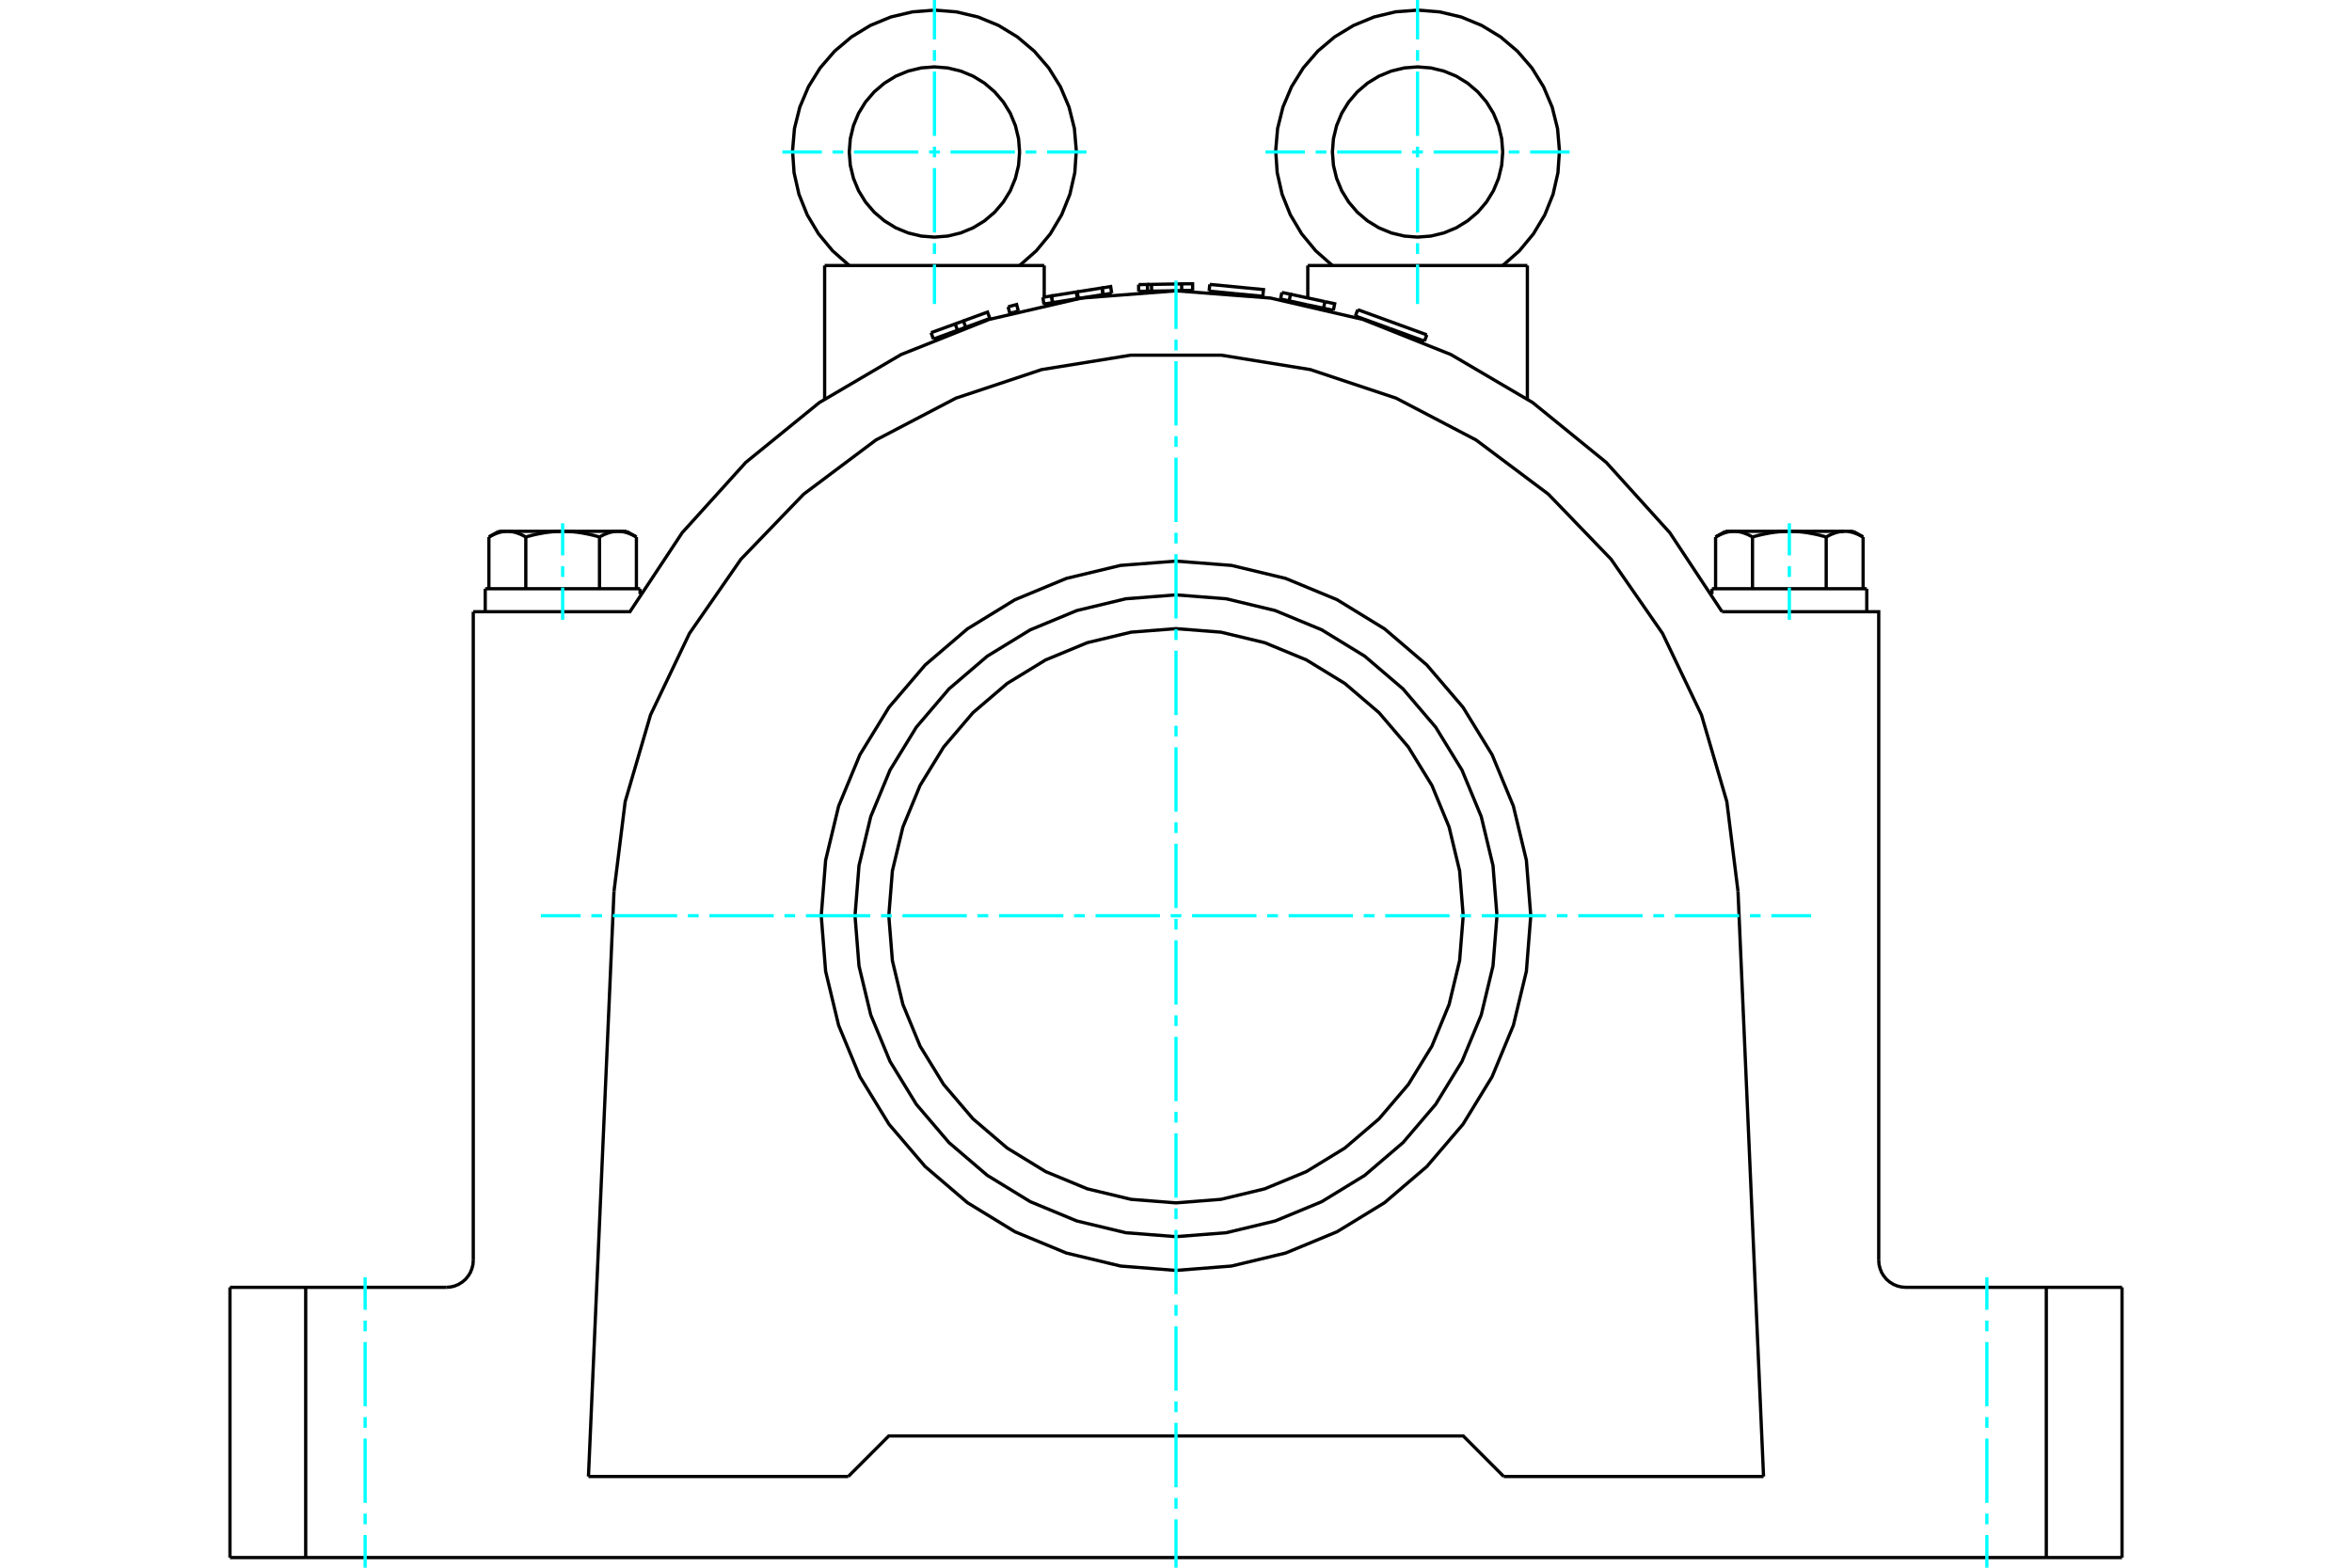 <?xml version="1.0" standalone="no"?>
<!DOCTYPE svg PUBLIC "-//W3C//DTD SVG 1.1//EN"
	"http://www.w3.org/Graphics/SVG/1.1/DTD/svg11.dtd">
<svg xmlns="http://www.w3.org/2000/svg" height="100%" width="100%" viewBox="0 0 36000 24000">
	<rect x="-1800" y="-1200" width="39600" height="26400" style="fill:#FFF"/>
	<g style="fill:none; fill-rule:evenodd" transform="matrix(1 0 0 1 0 0)">
		<g style="fill:none; stroke:#000; stroke-width:50; shape-rendering:geometricPrecision">
			<polyline points="18918,4497 19329,4536 19339,4433 18517,4354"/>
			<line x1="18507" y1="4457" x2="18517" y2="4354"/>
			<line x1="18507" y1="4457" x2="18918" y2="4497"/>
			<polyline points="17016,4489 16884,4510 16505,4570 16498,4571"/>
			<polyline points="16111,4633 16095,4530 15962,4552"/>
			<line x1="15978" y1="4654" x2="15962" y2="4552"/>
			<line x1="16111" y1="4633" x2="15978" y2="4654"/>
			<line x1="16112" y1="4633" x2="16095" y2="4530"/>
			<line x1="16884" y1="4510" x2="16868" y2="4408"/>
			<polyline points="17016,4489 17000,4387 16868,4408"/>
			<polyline points="16884,4510 16868,4408 16489,4468"/>
			<polyline points="16505,4570 16489,4468 16474,4470"/>
			<line x1="16491" y1="4572" x2="16474" y2="4470"/>
			<line x1="16498" y1="4571" x2="16491" y2="4572"/>
			<line x1="16474" y1="4470" x2="16095" y2="4530"/>
			<line x1="16491" y1="4572" x2="16112" y2="4633"/>
			<polyline points="15151,4875 14782,5010 14719,5033"/>
			<line x1="14620" y1="4959" x2="14251" y2="5093"/>
			<line x1="14287" y1="5191" x2="14251" y2="5093"/>
			<line x1="14656" y1="5056" x2="14287" y2="5191"/>
			<polyline points="15151,4875 15115,4778 14747,4912"/>
			<polyline points="14782,5010 14746,4913 14620,4959"/>
			<line x1="14655" y1="5056" x2="14620" y2="4959"/>
			<line x1="14719" y1="5033" x2="14655" y2="5056"/>
			<line x1="15587" y1="4762" x2="15522" y2="4779"/>
			<polyline points="15587,4762 15560,4662 15430,4697"/>
			<line x1="15457" y1="4797" x2="15430" y2="4697"/>
			<line x1="15522" y1="4779" x2="15457" y2="4797"/>
			<polyline points="18255,4447 18088,4450 17842,4454"/>
			<line x1="18255" y1="4447" x2="18088" y2="4450"/>
			<line x1="17625" y1="4354" x2="17562" y2="4355"/>
			<line x1="17627" y1="4457" x2="17564" y2="4458"/>
			<line x1="17627" y1="4457" x2="17625" y2="4354"/>
			<polyline points="17564,4458 17563,4355 17428,4357"/>
			<line x1="17429" y1="4461" x2="17428" y2="4357"/>
			<line x1="17564" y1="4458" x2="17429" y2="4461"/>
			<polyline points="18255,4447 18254,4344 18086,4346"/>
			<polyline points="18088,4450 18086,4346 17625,4354"/>
			<line x1="17842" y1="4454" x2="17627" y2="4457"/>
			<line x1="20258" y1="4719" x2="20408" y2="4751"/>
			<line x1="20004" y1="4665" x2="20258" y2="4719"/>
			<line x1="20280" y1="4618" x2="19754" y2="4505"/>
			<line x1="19732" y1="4606" x2="20004" y2="4665"/>
			<line x1="20258" y1="4719" x2="20280" y2="4618"/>
			<polyline points="19732,4606 19753,4505 19621,4477"/>
			<line x1="19600" y1="4578" x2="19621" y2="4477"/>
			<line x1="19600" y1="4578" x2="19732" y2="4606"/>
			<polyline points="20408,4751 20429,4650 20280,4618"/>
			<line x1="21275" y1="5030" x2="21803" y2="5223"/>
			<line x1="20782" y1="4741" x2="21839" y2="5126"/>
			<line x1="20746" y1="4838" x2="21275" y2="5030"/>
			<polyline points="6830,19708 6895,19703 6958,19688 7018,19663 7073,19629 7123,19587 7165,19537 7199,19482 7223,19422 7239,19359 7244,19294"/>
			<polyline points="3520,19708 4679,19708 6830,19708"/>
			<polyline points="28756,19294 28761,19359 28777,19422 28801,19482 28835,19537 28877,19587 28927,19629 28982,19663 29042,19688 29105,19703 29170,19708 31321,19708 32480,19708"/>
			<polyline points="28517,8221 28508,8216 28499,8211 28490,8206 28481,8202 28473,8197 28464,8193 28456,8189 28447,8185 28439,8181 28431,8178 28423,8174 28414,8171 28406,8168 28398,8165 28390,8162 28382,8159 28374,8156 28366,8154 28358,8152 28351,8149 28343,8147 28335,8146 28327,8144 28319,8142 28312,8141 28304,8139 28296,8138 28289,8137 28281,8136 28273,8135 28265,8135 28258,8134 28250,8134 28242,8134 28234,8134 28365,8134"/>
			<polyline points="27952,8221 27934,8216 27917,8211 27899,8206 27882,8202 27865,8197 27848,8193 27831,8189 27814,8185 27797,8181 27781,8178 27764,8174 27748,8171 27732,8168 27716,8165 27700,8162 27684,8159 27668,8156 27652,8154 27636,8152 27620,8149 27605,8147 27589,8146 27574,8144 27558,8142 27543,8141 27527,8139 27512,8138 27496,8137 27481,8136 27465,8135 27450,8135 27434,8134 27419,8134 27403,8134 27388,8134"/>
			<polyline points="28234,8134 28227,8134 28219,8134 28211,8134 28203,8135 28196,8135 28188,8136 28180,8137 28173,8138 28165,8139 28157,8141 28149,8142 28142,8144 28134,8146 28126,8147 28118,8149 28110,8152 28102,8154 28095,8156 28087,8159 28079,8162 28071,8165 28063,8168 28054,8171 28046,8174 28038,8178 28030,8181 28021,8185 28013,8189 28005,8193 27996,8197 27987,8202 27979,8206 27970,8211 27961,8216 27952,8221"/>
			<line x1="27388" y1="8134" x2="28234" y2="8134"/>
			<polyline points="26542,8134 26534,8134 26526,8134 26518,8134 26511,8135 26503,8135 26495,8136 26487,8137 26480,8138 26472,8139 26464,8141 26456,8142 26449,8144 26441,8146 26433,8147 26425,8149 26417,8152 26410,8154 26402,8156 26394,8159 26386,8162 26378,8165 26370,8168 26362,8171 26353,8174 26345,8178 26337,8181 26329,8185 26320,8189 26312,8193 26303,8197 26295,8202 26286,8206 26277,8211 26268,8216 26259,8221"/>
			<line x1="26411" y1="8134" x2="26542" y2="8134"/>
			<polyline points="27388,8134 27372,8134 27357,8134 27342,8134 27326,8135 27311,8135 27295,8136 27280,8137 27264,8138 27249,8139 27233,8141 27218,8142 27202,8144 27187,8146 27171,8147 27156,8149 27140,8152 27124,8154 27108,8156 27092,8159 27076,8162 27060,8165 27044,8168 27028,8171 27012,8174 26995,8178 26979,8181 26962,8185 26945,8189 26928,8193 26911,8197 26894,8202 26877,8206 26859,8211 26842,8216 26824,8221"/>
			<line x1="26542" y1="8134" x2="27388" y2="8134"/>
			<polyline points="26824,8221 26815,8216 26806,8211 26797,8206 26789,8202 26780,8197 26771,8193 26763,8189 26755,8185 26746,8181 26738,8178 26730,8174 26722,8171 26713,8168 26705,8165 26697,8162 26689,8159 26681,8156 26674,8154 26666,8152 26658,8149 26650,8147 26642,8146 26634,8144 26627,8142 26619,8141 26611,8139 26603,8138 26596,8137 26588,8136 26580,8135 26573,8135 26565,8134 26557,8134 26549,8134 26542,8134"/>
			<line x1="26259" y1="9013" x2="26259" y2="8221"/>
			<line x1="26824" y1="9013" x2="26824" y2="8221"/>
			<polyline points="9741,8221 9732,8216 9723,8211 9714,8206 9705,8202 9697,8197 9688,8193 9680,8189 9671,8185 9663,8181 9655,8178 9647,8174 9638,8171 9630,8168 9622,8165 9614,8162 9606,8159 9598,8156 9590,8154 9583,8152 9575,8149 9567,8147 9559,8146 9551,8144 9544,8142 9536,8141 9528,8139 9520,8138 9513,8137 9505,8136 9497,8135 9489,8135 9482,8134 9474,8134 9466,8134 9458,8134 9466,8134 9474,8134 9482,8134 9489,8135 9497,8135 9505,8136 9513,8137 9520,8138 9528,8139 9536,8141 9544,8142 9551,8144 9559,8146 9567,8147 9575,8149 9583,8152 9590,8154 9598,8156 9606,8159 9614,8162 9622,8165 9630,8168 9638,8171 9647,8174 9655,8178 9663,8181 9671,8185 9680,8189 9688,8193 9697,8197 9705,8202 9714,8206 9723,8211 9732,8216 9741,8221"/>
			<line x1="9458" y1="8134" x2="9589" y2="8134"/>
			<polyline points="9176,8221 9158,8216 9141,8211 9123,8206 9106,8202 9089,8197 9072,8193 9055,8189 9038,8185 9021,8181 9005,8178 8988,8174 8972,8171 8956,8168 8940,8165 8924,8162 8908,8159 8892,8156 8876,8154 8860,8152 8844,8149 8829,8147 8813,8146 8798,8144 8782,8142 8767,8141 8751,8139 8736,8138 8720,8137 8705,8136 8689,8135 8674,8135 8658,8134 8643,8134 8628,8134 8612,8134"/>
			<polyline points="9458,8134 9451,8134 9443,8134 9435,8134 9427,8135 9420,8135 9412,8136 9404,8137 9397,8138 9389,8139 9381,8141 9373,8142 9366,8144 9358,8146 9350,8147 9342,8149 9334,8152 9326,8154 9319,8156 9311,8159 9303,8162 9295,8165 9287,8168 9278,8171 9270,8174 9262,8178 9254,8181 9245,8185 9237,8189 9229,8193 9220,8197 9211,8202 9203,8206 9194,8211 9185,8216 9176,8221"/>
			<line x1="8612" y1="8134" x2="9458" y2="8134"/>
			<polyline points="7766,8134 7758,8134 7750,8134 7742,8134 7735,8135 7727,8135 7719,8136 7711,8137 7704,8138 7696,8139 7688,8141 7681,8142 7673,8144 7665,8146 7657,8147 7649,8149 7642,8152 7634,8154 7626,8156 7618,8159 7610,8162 7602,8165 7594,8168 7586,8171 7577,8174 7569,8178 7561,8181 7553,8185 7544,8189 7536,8193 7527,8197 7519,8202 7510,8206 7501,8211 7492,8216 7483,8221"/>
			<line x1="7635" y1="8134" x2="7766" y2="8134"/>
			<polyline points="8612,8134 8597,8134 8581,8134 8566,8134 8550,8135 8535,8135 8519,8136 8504,8137 8488,8138 8473,8139 8457,8141 8442,8142 8426,8144 8411,8146 8395,8147 8380,8149 8364,8152 8348,8154 8332,8156 8316,8159 8300,8162 8284,8165 8268,8168 8252,8171 8236,8174 8219,8178 8203,8181 8186,8185 8169,8189 8152,8193 8135,8197 8118,8202 8101,8206 8083,8211 8066,8216 8048,8221"/>
			<line x1="7766" y1="8134" x2="8612" y2="8134"/>
			<polyline points="8048,8221 8039,8216 8030,8211 8021,8206 8013,8202 8004,8197 7995,8193 7987,8189 7979,8185 7970,8181 7962,8178 7954,8174 7946,8171 7937,8168 7929,8165 7921,8162 7913,8159 7905,8156 7898,8154 7890,8152 7882,8149 7874,8147 7866,8146 7858,8144 7851,8142 7843,8141 7835,8139 7827,8138 7820,8137 7812,8136 7804,8135 7797,8135 7789,8134 7781,8134 7773,8134 7766,8134"/>
			<line x1="7483" y1="9013" x2="7483" y2="8221"/>
			<line x1="8048" y1="9013" x2="8048" y2="8221"/>
			<line x1="27952" y1="9013" x2="27952" y2="8221"/>
			<line x1="28517" y1="9013" x2="28517" y2="8221"/>
			<line x1="9176" y1="9013" x2="9176" y2="8221"/>
			<line x1="9741" y1="9013" x2="9741" y2="8221"/>
			<line x1="26203" y1="9013" x2="28573" y2="9013"/>
			<line x1="7427" y1="9013" x2="9797" y2="9013"/>
			<polyline points="26358,9365 25558,8155 24585,7079 23459,6163 22208,5428 20860,4890 19447,4563 18000,4452 16553,4563 15140,4890 13792,5428 12541,6163 11415,7079 10442,8155 9642,9365 7244,9365"/>
			<line x1="20017" y1="4065" x2="23378" y2="4065"/>
			<line x1="12622" y1="4065" x2="15983" y2="4065"/>
			<polyline points="12984,22604 13604,21983 22396,21983 23016,22604"/>
			<line x1="4679" y1="19708" x2="4679" y2="23845"/>
			<line x1="31321" y1="23845" x2="4679" y2="23845"/>
			<line x1="31321" y1="23845" x2="31321" y2="19708"/>
			<polyline points="28756,19294 28756,9365 26358,9365"/>
			<line x1="7244" y1="19294" x2="7244" y2="9365"/>
			<line x1="12984" y1="22604" x2="9007" y2="22604"/>
			<line x1="26993" y1="22604" x2="23016" y2="22604"/>
			<line x1="9007" y1="22604" x2="9398" y2="13644"/>
			<polyline points="26602,13644 26431,12272 26043,10945 25447,9697 24659,8561 23699,7565 22593,6736 21368,6095 20056,5658 18691,5437 17309,5437 15944,5658 14632,6095 13407,6736 12301,7565 11341,8561 10553,9697 9957,10945 9569,12272 9398,13644"/>
			<line x1="26602" y1="13644" x2="26993" y2="22604"/>
			<line x1="3520" y1="23845" x2="3520" y2="19708"/>
			<line x1="4679" y1="23845" x2="3520" y2="23845"/>
			<line x1="32480" y1="23845" x2="31321" y2="23845"/>
			<line x1="32480" y1="19708" x2="32480" y2="23845"/>
			<polyline points="23430,14019 23363,13170 23164,12341 22838,11554 22393,10828 21839,10180 21192,9627 20465,9181 19678,8855 18849,8656 18000,8590 17151,8656 16322,8855 15535,9181 14808,9627 14161,10180 13607,10828 13162,11554 12836,12341 12637,13170 12570,14019 12637,14869 12836,15697 13162,16484 13607,17211 14161,17859 14808,18412 15535,18857 16322,19183 17151,19382 18000,19449 18849,19382 19678,19183 20465,18857 21192,18412 21839,17859 22393,17211 22838,16484 23164,15697 23363,14869 23430,14019"/>
			<polyline points="22913,14019 22852,13251 22672,12501 22377,11789 21974,11132 21474,10546 20888,10045 20230,9642 19518,9347 18769,9167 18000,9107 17231,9167 16482,9347 15770,9642 15112,10045 14526,10546 14026,11132 13623,11789 13328,12501 13148,13251 13087,14019 13148,14788 13328,15538 13623,16250 14026,16907 14526,17493 15112,17994 15770,18397 16482,18692 17231,18872 18000,18932 18769,18872 19518,18692 20230,18397 20888,17994 21474,17493 21974,16907 22377,16250 22672,15538 22852,14788 22913,14019"/>
			<polyline points="22396,14019 22341,13332 22180,12661 21917,12024 21556,11436 21108,10911 20584,10463 19996,10103 19358,9839 18688,9678 18000,9624 17312,9678 16642,9839 16004,10103 15416,10463 14892,10911 14444,11436 14083,12024 13820,12661 13659,13332 13604,14019 13659,14707 13820,15378 14083,16015 14444,16603 14892,17128 15416,17576 16004,17936 16642,18200 17312,18361 18000,18415 18688,18361 19358,18200 19996,17936 20584,17576 21108,17128 21556,16603 21917,16015 22180,15378 22341,14707 22396,14019"/>
			<line x1="20782" y1="4741" x2="20746" y2="4838"/>
			<line x1="21803" y1="5223" x2="21839" y2="5126"/>
			<polyline points="23001,4065 23255,3841 23471,3580 23645,3289 23771,2975 23846,2645 23869,2307 23840,1969 23758,1641 23626,1329 23448,1041 23226,784 22968,565 22678,389 22365,260 22036,182 21698,155 21360,181 21031,260 20718,389 20428,565 20170,783 19948,1040 19769,1327 19637,1639 19555,1968 19526,2305 19549,2643 19624,2974 19750,3288 19923,3579 20139,3840 20393,4064"/>
			<polyline points="23001,2327 22985,2123 22937,1924 22859,1735 22752,1561 22619,1406 22463,1273 22289,1166 22100,1088 21901,1040 21697,1024 21494,1040 21295,1088 21106,1166 20931,1273 20776,1406 20643,1561 20536,1735 20458,1924 20410,2123 20394,2327 20410,2531 20458,2730 20536,2919 20643,3093 20776,3249 20931,3381 21106,3488 21295,3566 21494,3614 21697,3630 21901,3614 22100,3566 22289,3488 22463,3381 22619,3249 22752,3093 22859,2919 22937,2730 22985,2531 23001,2327"/>
			<polyline points="15606,2327 15590,2123 15542,1924 15464,1735 15357,1561 15224,1406 15069,1273 14894,1166 14705,1088 14506,1040 14303,1024 14099,1040 13900,1088 13711,1166 13537,1273 13381,1406 13248,1561 13141,1735 13063,1924 13015,2123 12999,2327 13015,2531 13063,2730 13141,2919 13248,3093 13381,3249 13537,3381 13711,3488 13900,3566 14099,3614 14303,3630 14506,3614 14705,3566 14894,3488 15069,3381 15224,3249 15357,3093 15464,2919 15542,2730 15590,2531 15606,2327"/>
			<polyline points="15607,4064 15861,3840 16077,3579 16250,3288 16376,2974 16451,2644 16474,2306 16445,1968 16363,1640 16231,1328 16052,1040 15831,784 15572,565 15283,389 14970,260 14640,182 14303,155 13965,182 13635,260 13322,389 13033,565 12774,784 12553,1040 12374,1328 12242,1640 12160,1968 12131,2306 12154,2644 12229,2974 12355,3288 12528,3579 12744,3840 12998,4064"/>
			<line x1="28517" y1="8221" x2="28365" y2="8134"/>
			<line x1="26411" y1="8134" x2="26259" y2="8221"/>
			<line x1="9741" y1="8221" x2="9589" y2="8134"/>
			<line x1="7635" y1="8134" x2="7483" y2="8221"/>
			<line x1="28573" y1="9365" x2="28573" y2="9013"/>
			<line x1="26203" y1="9013" x2="26203" y2="9096"/>
			<line x1="9797" y1="9096" x2="9797" y2="9013"/>
			<line x1="7427" y1="9013" x2="7427" y2="9365"/>
			<line x1="20017" y1="4065" x2="20017" y2="4562"/>
			<line x1="23378" y1="6107" x2="23378" y2="4065"/>
			<line x1="12622" y1="4065" x2="12622" y2="6107"/>
			<line x1="15983" y1="4548" x2="15983" y2="4065"/>
			<line x1="15983" y1="4667" x2="15983" y2="4653"/>
		</g>
		<g style="fill:none; stroke:#0FF; stroke-width:50; shape-rendering:geometricPrecision">
			<line x1="5589" y1="24000" x2="5589" y2="23500"/>
			<line x1="5589" y1="23336" x2="5589" y2="23172"/>
			<line x1="5589" y1="23008" x2="5589" y2="22023"/>
			<line x1="5589" y1="21858" x2="5589" y2="21694"/>
			<line x1="5589" y1="21530" x2="5589" y2="20545"/>
			<line x1="5589" y1="20381" x2="5589" y2="20217"/>
			<line x1="5589" y1="20052" x2="5589" y2="19553"/>
			<line x1="30411" y1="19553" x2="30411" y2="20052"/>
			<line x1="30411" y1="20217" x2="30411" y2="20381"/>
			<line x1="30411" y1="20545" x2="30411" y2="21530"/>
			<line x1="30411" y1="21694" x2="30411" y2="21858"/>
			<line x1="30411" y1="22023" x2="30411" y2="23008"/>
			<line x1="30411" y1="23172" x2="30411" y2="23336"/>
			<line x1="30411" y1="23500" x2="30411" y2="24000"/>
			<line x1="18000" y1="24000" x2="18000" y2="23261"/>
			<line x1="18000" y1="23097" x2="18000" y2="22933"/>
			<line x1="18000" y1="22769" x2="18000" y2="21783"/>
			<line x1="18000" y1="21619" x2="18000" y2="21455"/>
			<line x1="18000" y1="21291" x2="18000" y2="20306"/>
			<line x1="18000" y1="20142" x2="18000" y2="19977"/>
			<line x1="18000" y1="19813" x2="18000" y2="18828"/>
			<line x1="18000" y1="18664" x2="18000" y2="18500"/>
			<line x1="18000" y1="18335" x2="18000" y2="17350"/>
			<line x1="18000" y1="17186" x2="18000" y2="17022"/>
			<line x1="18000" y1="16858" x2="18000" y2="15873"/>
			<line x1="18000" y1="15708" x2="18000" y2="15544"/>
			<line x1="18000" y1="15380" x2="18000" y2="14395"/>
			<line x1="18000" y1="14231" x2="18000" y2="14067"/>
			<line x1="18000" y1="13902" x2="18000" y2="12917"/>
			<line x1="18000" y1="12753" x2="18000" y2="12589"/>
			<line x1="18000" y1="12425" x2="18000" y2="11440"/>
			<line x1="18000" y1="11275" x2="18000" y2="11111"/>
			<line x1="18000" y1="10947" x2="18000" y2="9962"/>
			<line x1="18000" y1="9798" x2="18000" y2="9633"/>
			<line x1="18000" y1="9469" x2="18000" y2="8484"/>
			<line x1="18000" y1="8320" x2="18000" y2="8156"/>
			<line x1="18000" y1="7992" x2="18000" y2="7006"/>
			<line x1="18000" y1="6842" x2="18000" y2="6678"/>
			<line x1="18000" y1="6514" x2="18000" y2="5529"/>
			<line x1="18000" y1="5365" x2="18000" y2="5200"/>
			<line x1="18000" y1="5036" x2="18000" y2="4297"/>
			<line x1="8278" y1="14019" x2="8888" y2="14019"/>
			<line x1="9052" y1="14019" x2="9216" y2="14019"/>
			<line x1="9380" y1="14019" x2="10365" y2="14019"/>
			<line x1="10529" y1="14019" x2="10694" y2="14019"/>
			<line x1="10858" y1="14019" x2="11843" y2="14019"/>
			<line x1="12007" y1="14019" x2="12171" y2="14019"/>
			<line x1="12335" y1="14019" x2="13321" y2="14019"/>
			<line x1="13485" y1="14019" x2="13649" y2="14019"/>
			<line x1="13813" y1="14019" x2="14798" y2="14019"/>
			<line x1="14963" y1="14019" x2="15127" y2="14019"/>
			<line x1="15291" y1="14019" x2="16276" y2="14019"/>
			<line x1="16440" y1="14019" x2="16604" y2="14019"/>
			<line x1="16769" y1="14019" x2="17754" y2="14019"/>
			<line x1="17918" y1="14019" x2="18082" y2="14019"/>
			<line x1="18246" y1="14019" x2="19231" y2="14019"/>
			<line x1="19396" y1="14019" x2="19560" y2="14019"/>
			<line x1="19724" y1="14019" x2="20709" y2="14019"/>
			<line x1="20873" y1="14019" x2="21037" y2="14019"/>
			<line x1="21202" y1="14019" x2="22187" y2="14019"/>
			<line x1="22351" y1="14019" x2="22515" y2="14019"/>
			<line x1="22679" y1="14019" x2="23665" y2="14019"/>
			<line x1="23829" y1="14019" x2="23993" y2="14019"/>
			<line x1="24157" y1="14019" x2="25142" y2="14019"/>
			<line x1="25306" y1="14019" x2="25471" y2="14019"/>
			<line x1="25635" y1="14019" x2="26620" y2="14019"/>
			<line x1="26784" y1="14019" x2="26948" y2="14019"/>
			<line x1="27112" y1="14019" x2="27722" y2="14019"/>
			<line x1="8612" y1="9488" x2="8612" y2="8996"/>
			<line x1="8612" y1="8832" x2="8612" y2="8667"/>
			<line x1="8612" y1="8503" x2="8612" y2="8011"/>
			<line x1="27388" y1="8011" x2="27388" y2="8503"/>
			<line x1="27388" y1="8667" x2="27388" y2="8832"/>
			<line x1="27388" y1="8996" x2="27388" y2="9488"/>
		</g>
		<g style="fill:none; stroke:#0FF; stroke-width:50; shape-rendering:geometricPrecision">
			<line x1="11975" y1="2327" x2="12579" y2="2327"/>
			<line x1="12743" y1="2327" x2="12907" y2="2327"/>
			<line x1="13071" y1="2327" x2="14056" y2="2327"/>
			<line x1="14220" y1="2327" x2="14385" y2="2327"/>
			<line x1="14549" y1="2327" x2="15534" y2="2327"/>
			<line x1="15698" y1="2327" x2="15862" y2="2327"/>
			<line x1="16027" y1="2327" x2="16630" y2="2327"/>
			<line x1="14303" y1="4654" x2="14303" y2="4051"/>
			<line x1="14303" y1="3887" x2="14303" y2="3723"/>
			<line x1="14303" y1="3559" x2="14303" y2="2573"/>
			<line x1="14303" y1="2409" x2="14303" y2="2245"/>
			<line x1="14303" y1="2081" x2="14303" y2="1096"/>
			<line x1="14303" y1="931" x2="14303" y2="767"/>
			<line x1="14303" y1="603" x2="14303" y2="0"/>
		</g>
		<g style="fill:none; stroke:#0FF; stroke-width:50; shape-rendering:geometricPrecision">
			<line x1="19370" y1="2327" x2="19973" y2="2327"/>
			<line x1="20138" y1="2327" x2="20302" y2="2327"/>
			<line x1="20466" y1="2327" x2="21451" y2="2327"/>
			<line x1="21615" y1="2327" x2="21780" y2="2327"/>
			<line x1="21944" y1="2327" x2="22929" y2="2327"/>
			<line x1="23093" y1="2327" x2="23257" y2="2327"/>
			<line x1="23421" y1="2327" x2="24025" y2="2327"/>
			<line x1="21697" y1="4654" x2="21697" y2="4051"/>
			<line x1="21697" y1="3887" x2="21697" y2="3723"/>
			<line x1="21697" y1="3559" x2="21697" y2="2573"/>
			<line x1="21697" y1="2409" x2="21697" y2="2245"/>
			<line x1="21697" y1="2081" x2="21697" y2="1096"/>
			<line x1="21697" y1="931" x2="21697" y2="767"/>
			<line x1="21697" y1="603" x2="21697" y2="0"/>
		</g>
	</g>
</svg>
